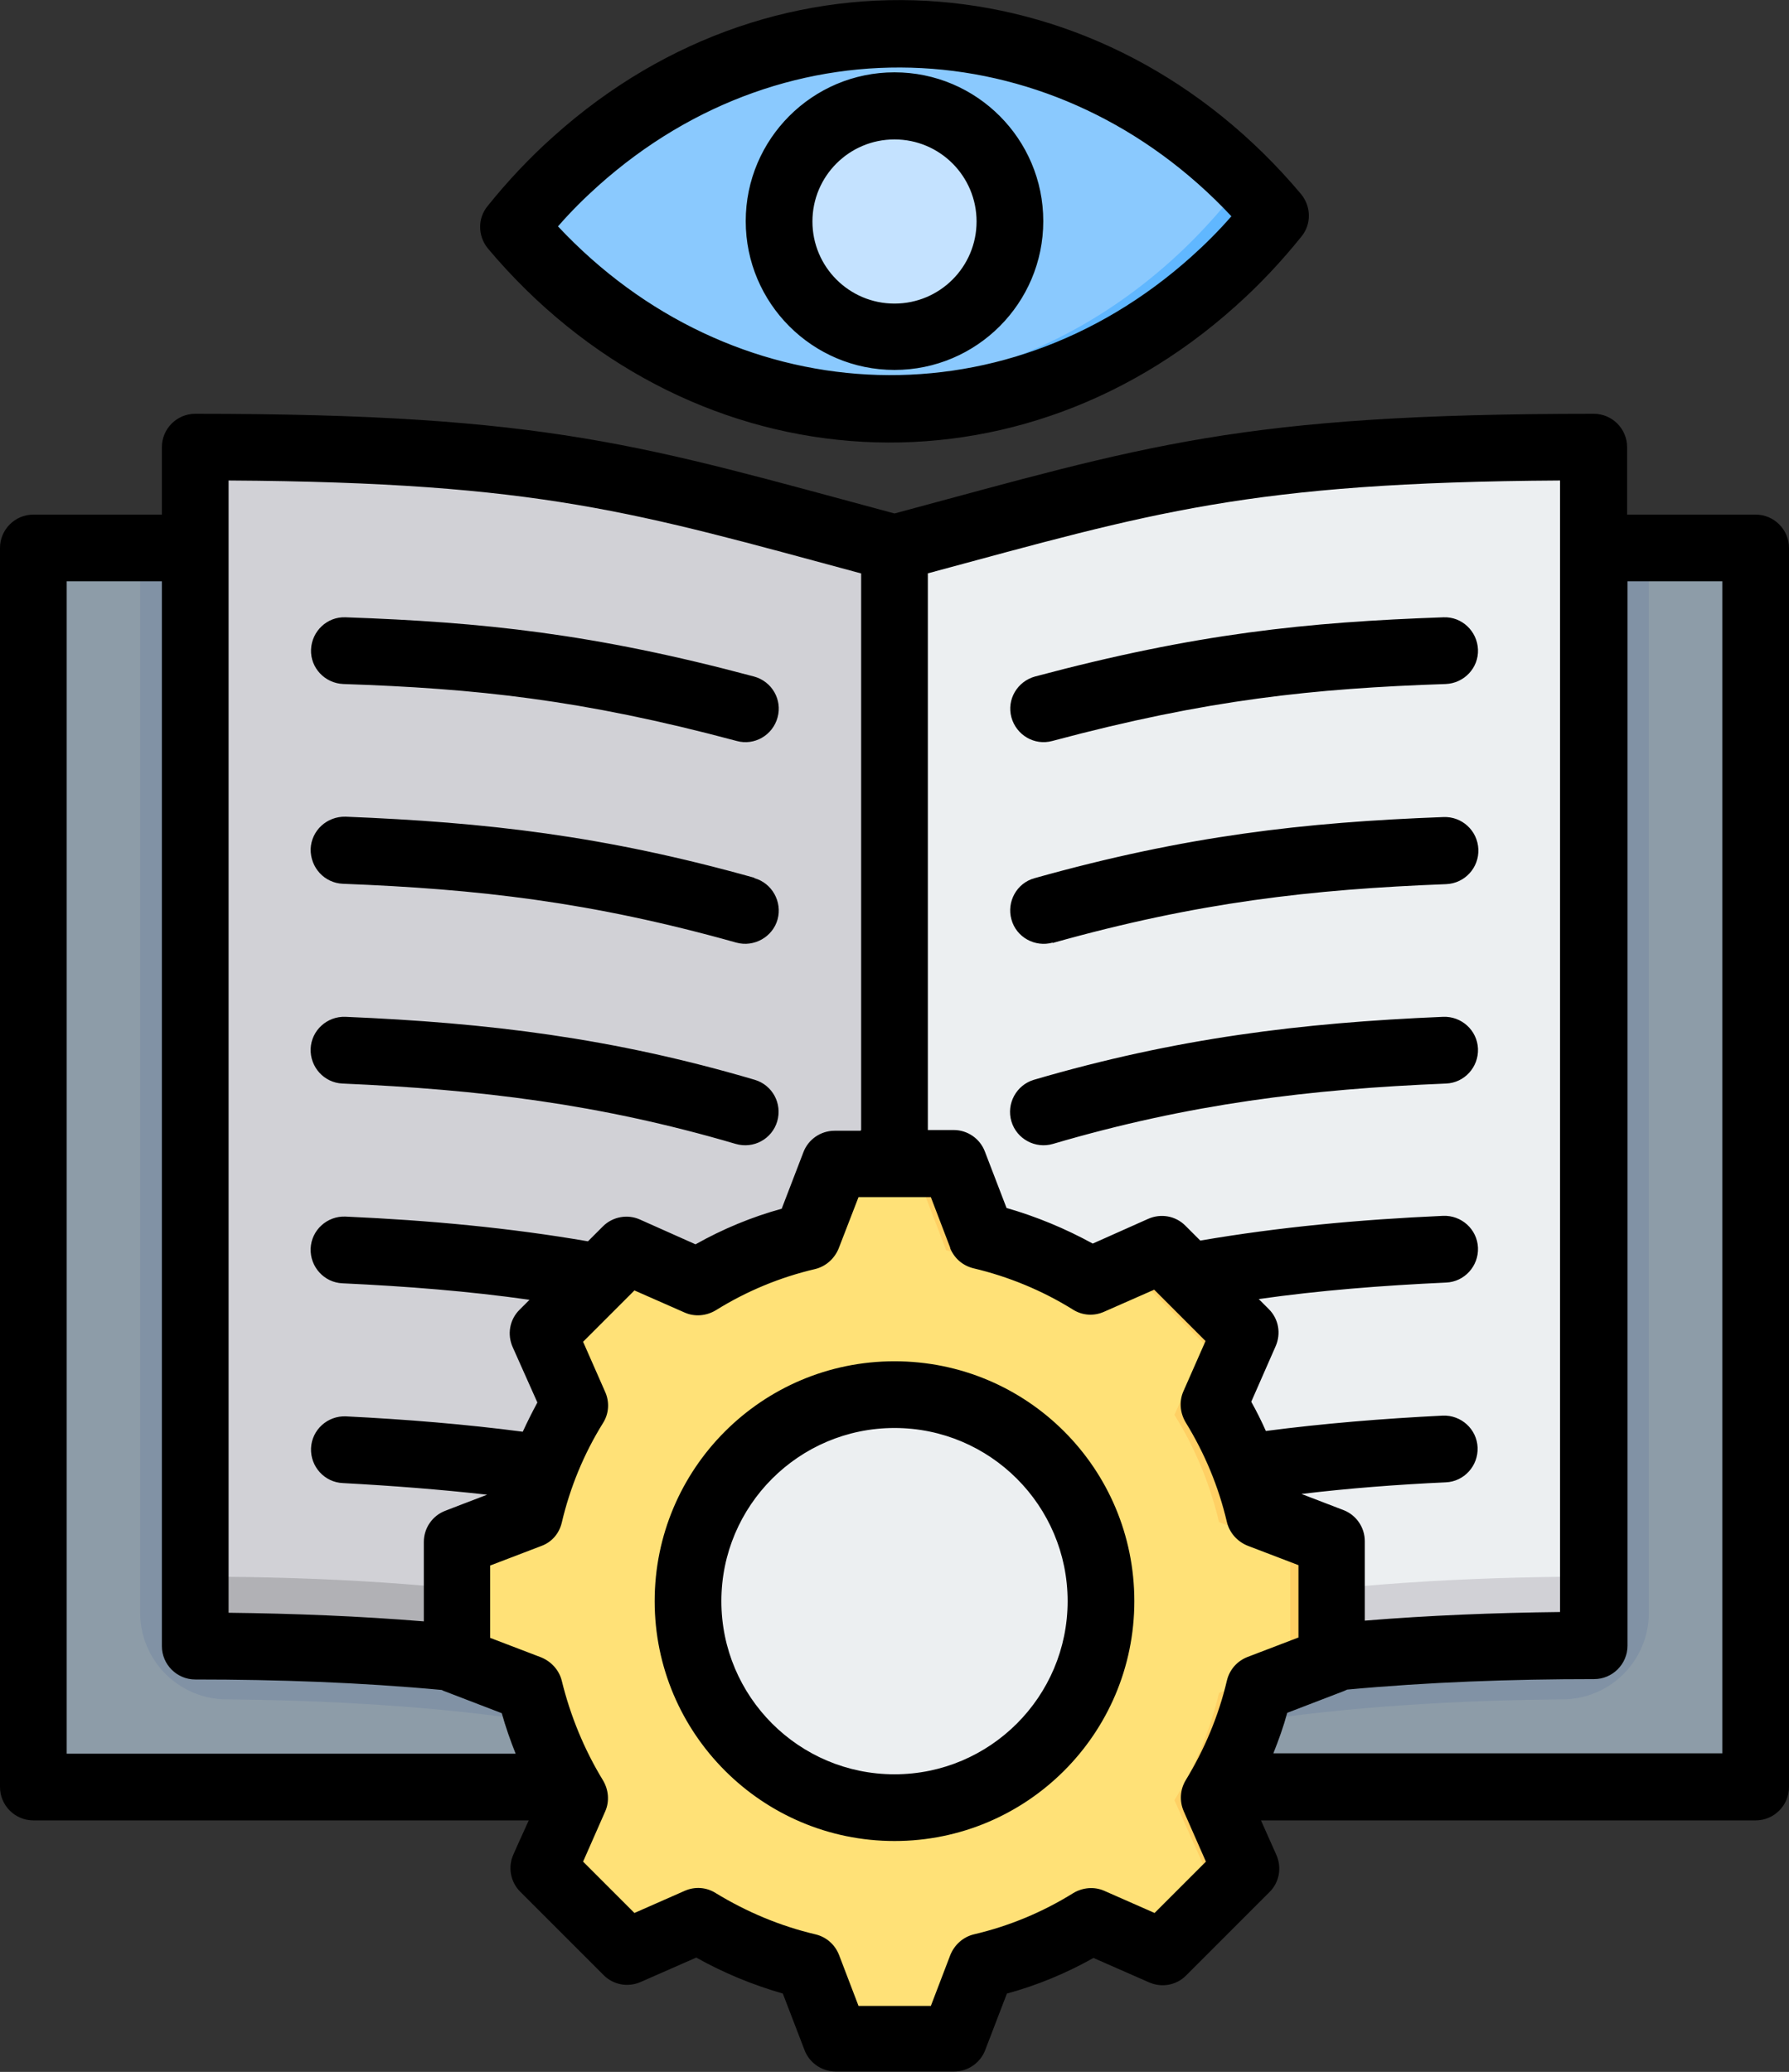 <svg xmlns="http://www.w3.org/2000/svg" id="Layer_1" viewBox="0 0 47.74 55.28"><rect x="0" y="0" width="47.74" height="55.28" fill="#333333" stroke="none"/><defs><style>      .cls-1 {        fill: #ffe177;      }      .cls-1, .cls-2, .cls-3, .cls-4, .cls-5, .cls-6, .cls-7, .cls-8, .cls-9, .cls-10, .cls-11 {        fill-rule: evenodd;      }      .cls-2 {        fill: #60b7ff;      }      .cls-3 {        fill: #8192a5;      }      .cls-4 {        fill: #8d9ca8;      }      .cls-5 {        fill: #eceff1;      }      .cls-6 {        fill: #8ac9fe;      }      .cls-7 {        fill: #ffd064;      }      .cls-8 {        fill: #d1d1d6;      }      .cls-12 {        fill: #c4e2ff;      }      .cls-10 {        fill: #add5fa;      }      .cls-11 {        fill: #b1b1b5;      }    </style></defs><g><g><g><path class="cls-6" d="M15.36,4.3C20.91-.68,28.81-.09,33.73,5.39c.18.21.19.52,0,.73-.42.49-.87.95-1.35,1.39-5.54,4.98-13.44,4.39-18.36-1.09-.18-.21-.19-.52,0-.73.42-.49.87-.95,1.35-1.39h0Z"></path><path class="cls-2" d="M29.07,1.98c1.71.75,3.3,1.9,4.66,3.41.18.21.19.52,0,.73-.42.49-.87.95-1.35,1.39-4.35,3.9-10.15,4.38-14.82,1.76,4.45,1.97,9.7,1.28,13.7-2.32.48-.43.93-.9,1.35-1.39.18-.21.18-.52,0-.73-1.06-1.18-2.26-2.14-3.54-2.86Z"></path></g><g><circle class="cls-12" cx="23.87" cy="5.9" r="3.08"></circle><path class="cls-10" d="M23.59,2.83c.09,0,.18-.01.28-.01,1.7,0,3.08,1.38,3.08,3.08s-1.38,3.08-3.08,3.08c-.09,0-.19,0-.28-.01,1.57-.14,2.8-1.46,2.8-3.07s-1.23-2.93-2.8-3.07Z"></path></g></g><g><path class="cls-4" d="M27.26,47.78v.79c0,.94-.76,1.72-1.71,1.72h-3.33c-.94,0-1.72-.78-1.72-1.72v-.79H1.71c-.54,0-.97-.43-.97-.96V15.47c0-.53.43-.96.97-.96h44.32c.53,0,.97.43.97.96v31.36c0,.53-.44.96-.97.96h-18.77Z"></path><path class="cls-3" d="M3.74,14.51h40.26v28.52c0,1.27-1.02,2.3-2.29,2.31-5.3.05-12.02.59-16.75,3.13-.7.37-1.5.37-2.18,0-4.74-2.53-11.45-3.08-16.75-3.13-1.27-.01-2.29-1.05-2.29-2.31V14.51Z"></path><path class="cls-8" d="M6.05,11.8c8.75.06,11.22.94,17.81,2.71,6.6-1.77,9.07-2.65,17.81-2.71.27,0,.5.09.68.28.19.19.3.41.3.69v30.27c0,.53-.43.96-.96.96-6.41.08-12.81.85-17.37,3.3-.3.16-.62.16-.92,0-4.56-2.44-10.96-3.22-17.37-3.3-.53,0-.96-.43-.96-.96V12.76c0-.27.1-.49.28-.69.19-.19.43-.28.68-.28h0Z"></path><path class="cls-11" d="M42.66,41.11v1.93c0,.53-.43.96-.96.96-6.41.08-12.81.85-17.37,3.3-.3.16-.62.16-.92,0-4.56-2.44-10.96-3.22-17.37-3.3-.53,0-.96-.43-.96-.96v-1.93c0,.52.43.96.96.96,6.41.06,12.81.85,17.37,3.3.3.16.62.16.92,0,4.56-2.44,10.96-3.23,17.37-3.3.53,0,.96-.44.96-.96h0Z"></path><path class="cls-5" d="M23.86,14.51c6.6-1.77,9.07-2.65,17.81-2.71.27,0,.5.09.68.28.19.19.3.41.3.69v30.27c0,.53-.43.96-.96.96-6.41.08-12.81.85-17.37,3.3-.16.08-.31.12-.47.12V14.51Z"></path><path class="cls-8" d="M42.66,41.11v1.93c0,.53-.43.96-.96.96-6.41.08-12.81.85-17.37,3.3-.16.08-.31.12-.47.12v-1.93c.16,0,.31-.04.47-.12,4.56-2.44,10.96-3.23,17.37-3.3.53,0,.96-.44.96-.96Z"></path></g><g><path class="cls-1" d="M26.15,33.36c1.01.24,1.98.64,2.86,1.19l1.86-.83,2.19,2.19-.83,1.86c.55.89.95,1.85,1.19,2.86l1.9.73v3.1l-1.9.73c-.24,1.01-.64,1.98-1.19,2.86l.83,1.86-2.19,2.19-1.86-.83c-.89.55-1.85.95-2.86,1.19l-.73,1.9h-3.1l-.73-1.9c-1.01-.24-1.98-.64-2.86-1.19l-1.86.83-2.19-2.19.83-1.86c-.55-.89-.95-1.85-1.19-2.86l-1.9-.73v-3.1l1.9-.73c.24-1.01.64-1.98,1.19-2.86l-.83-1.86,2.19-2.19,1.86.83c.89-.55,1.85-.95,2.86-1.19l.73-1.9h3.1l.73,1.9Z"></path><path class="cls-7" d="M30.25,33.99l.63-.28,2.19,2.19-.83,1.86c.55.89.95,1.85,1.19,2.86l1.9.73v3.1l-1.9.73c-.24,1.01-.64,1.98-1.19,2.86l.83,1.86-2.19,2.19-.63-.28,1.92-1.92-.83-1.86c.55-.89.95-1.85,1.19-2.86l1.9-.73v-3.1l-1.9-.73c-.24-1.01-.64-1.98-1.19-2.86l.83-1.86-1.92-1.92ZM16.59,33.99l.28-.28,1.86.83c-.13.07-.26.15-.39.23l-1.75-.78ZM26.15,33.36c1.01.24,1.98.64,2.86,1.19l-.51.23c-.89-.55-2.24-1.18-3.25-1.42l-.73-1.9h.9l.73,1.9ZM18.72,51.29l-1.86.83-.28-.28,1.75-.78c.13.08.26.15.39.23ZM29.02,51.29c-.89.55-1.85.95-2.86,1.19l-.73,1.9h-.9l.73-1.9c1.01-.24,2.37-.87,3.26-1.42l.51.23Z"></path><path class="cls-5" d="M23.86,37.52c2.98,0,5.39,2.42,5.39,5.39s-2.42,5.39-5.39,5.39-5.39-2.42-5.39-5.39,2.42-5.39,5.39-5.39h0Z"></path><path class="cls-8" d="M23.86,37.52c.12,0,.24,0,.37.01-2.81.19-5.03,2.52-5.03,5.38s2.22,5.19,5.03,5.38c-.12,0-.24.01-.37.01-2.98,0-5.39-2.42-5.39-5.39s2.42-5.39,5.39-5.39h0Z"></path></g></g><path class="cls-9" d="M14.1,48.57H.89c-.49,0-.89-.4-.89-.89V14.62c0-.49.4-.89.89-.89h3.43v-1.8c0-.49.4-.89.89-.89,9.49,0,11.96.86,18.66,2.66,6.7-1.8,9.17-2.66,18.66-2.66.49,0,.89.4.89.89v1.8h3.43c.49,0,.89.4.89.89v33.06c0,.49-.4.89-.89.89h-13.2l.41.92c.15.34.08.73-.18.99l-2.23,2.23c-.26.26-.65.33-.99.18l-1.48-.65c-.73.41-1.5.73-2.31.95l-.58,1.51c-.13.34-.46.57-.83.57h-3.16c-.37,0-.7-.23-.83-.57,0,0-.58-1.51-.58-1.51-.8-.23-1.58-.55-2.31-.96l-1.48.65c-.34.15-.73.08-.99-.18l-2.23-2.23c-.26-.26-.33-.66-.18-.99,0,0,.22-.5.41-.91h0ZM4.32,15.51H1.78v31.28h11.98c-.14-.35-.27-.72-.37-1.08l-1.51-.58s-.06-.02-.09-.04c-2.15-.2-4.37-.28-6.58-.28-.49,0-.89-.4-.89-.89V15.51ZM24.76,15.3v14.85h.69c.37,0,.7.23.83.57l.58,1.51c.8.23,1.57.55,2.3.95l1.48-.66c.34-.15.73-.08.99.18l.4.4c2.1-.36,4.23-.56,6.48-.66.49-.02.91.36.93.85.02.49-.36.91-.85.93-1.73.08-3.38.21-5,.44l.27.27c.26.26.33.65.18.99l-.65,1.48c.14.25.27.51.39.78,1.53-.2,3.11-.33,4.72-.41.49-.02.91.36.93.85.02.49-.36.91-.85.93-1.31.06-2.6.16-3.85.31l1.12.43c.34.13.57.46.57.83v2.12c1.71-.14,3.46-.21,5.21-.23V12.82c-8.33.05-10.87.86-16.88,2.48h0ZM22.98,30.15v-14.85c-6.01-1.62-8.54-2.43-16.88-2.48v30.21c1.75.02,3.5.09,5.21.23v-2.12c0-.37.23-.7.57-.83,0,0,.67-.26,1.12-.43-1.26-.14-2.54-.24-3.85-.31-.49-.02-.87-.44-.85-.93.02-.49.44-.87.93-.85,1.61.08,3.19.21,4.72.41.12-.26.25-.52.39-.78l-.66-1.48c-.15-.34-.08-.73.18-.99l.27-.27c-1.62-.23-3.27-.36-4.99-.44-.49-.02-.87-.44-.85-.93.02-.49.44-.87.93-.85,2.25.1,4.38.3,6.47.66l.4-.4c.26-.26.66-.33.99-.18,0,0,1.48.66,1.48.66.73-.41,1.5-.73,2.3-.95l.58-1.51c.13-.34.46-.57.83-.57h.69ZM43.43,15.51v28.4c0,.49-.4.89-.89.89-2.21,0-4.43.08-6.59.28-.03.01-.06.03-.09.04,0,0-1.51.58-1.51.58-.1.37-.23.73-.37,1.08h11.98V15.51h-2.53ZM20.12,18.05c.48.13.76.62.63,1.09-.13.48-.62.76-1.09.63-4.15-1.11-6.97-1.4-10.5-1.52-.49-.02-.88-.43-.86-.92s.43-.88.92-.86c3.66.13,6.6.43,10.9,1.58h0ZM20.13,23.43c.47.13.75.63.62,1.1-.13.47-.63.75-1.1.62-3.88-1.09-6.9-1.43-10.5-1.57-.49-.02-.87-.43-.86-.93.02-.49.43-.87.93-.86,3.74.15,6.88.5,10.91,1.63h0ZM20.14,28.81c.47.14.74.63.6,1.11-.14.47-.63.74-1.11.6-3.64-1.07-6.84-1.45-10.49-1.61-.49-.02-.87-.44-.85-.93.02-.49.44-.87.93-.85,3.8.16,7.12.56,10.92,1.68ZM28.08,19.77c-.48.13-.96-.16-1.09-.63-.13-.48.16-.96.63-1.09,4.31-1.15,7.24-1.45,10.9-1.58.49-.02.9.37.92.86s-.37.9-.86.92c-3.53.12-6.35.41-10.5,1.52h0ZM28.1,30.52c-.47.14-.97-.13-1.11-.6-.14-.47.13-.97.6-1.11,3.79-1.11,7.11-1.52,10.92-1.68.49-.02.91.36.93.85.02.49-.36.91-.85.93-3.65.15-6.85.54-10.49,1.61h0ZM28.09,25.15c-.47.13-.97-.14-1.1-.62-.13-.47.14-.97.62-1.1,4.03-1.13,7.17-1.49,10.91-1.63.49-.02.91.36.93.86.02.49-.36.91-.86.93-3.6.14-6.62.48-10.5,1.57ZM25.36,33.3l-.52-1.36h-1.93l-.53,1.37c-.11.27-.34.48-.63.55-.94.22-1.83.59-2.65,1.1-.25.15-.56.18-.83.06l-1.34-.59-1.37,1.37.59,1.34c.12.27.1.58-.06.83-.51.82-.88,1.72-1.1,2.66-.07.29-.27.52-.55.62l-1.36.52v1.93l1.36.52c.27.11.48.34.55.62.23.94.6,1.84,1.1,2.66.15.25.18.56.06.83l-.59,1.34,1.37,1.37,1.34-.59c.27-.12.58-.1.83.06.82.5,1.72.88,2.66,1.1.29.07.52.27.63.55l.52,1.36h1.93l.52-1.36c.11-.27.34-.48.63-.55.94-.22,1.83-.59,2.65-1.1.25-.15.56-.18.83-.06l1.34.59,1.37-1.37-.59-1.34c-.12-.27-.1-.58.05-.83.5-.82.88-1.72,1.1-2.66.07-.29.27-.52.55-.63l1.36-.52v-1.93l-1.36-.52c-.27-.11-.48-.34-.55-.63-.22-.94-.59-1.83-1.1-2.66-.15-.25-.18-.56-.06-.83l.59-1.34-1.37-1.37-1.34.59c-.27.12-.58.1-.83-.06-.82-.51-1.72-.88-2.65-1.1-.29-.07-.52-.27-.63-.55h0ZM23.87,36.32c3.54,0,6.4,2.86,6.4,6.4s-2.87,6.4-6.4,6.4-6.4-2.87-6.4-6.4,2.86-6.4,6.4-6.4h0ZM23.87,38.1c-2.55,0-4.62,2.07-4.62,4.62s2.07,4.62,4.62,4.62,4.62-2.07,4.62-4.62-2.07-4.62-4.62-4.62h0ZM14.77,3.64c6.05-5.43,14.73-4.67,19.95,1.54.27.33.28.8.01,1.13-.53.66-1.12,1.29-1.76,1.86-6.05,5.43-14.73,4.67-19.95-1.54-.27-.33-.28-.8-.01-1.13.53-.66,1.12-1.29,1.76-1.86ZM15.96,4.96c-.38.34-.74.7-1.07,1.08,4.59,4.9,11.81,5.37,16.9.81.38-.34.74-.7,1.07-1.08C28.27.87,21.05.4,15.96,4.96h0ZM23.87,1.93c2.19,0,3.97,1.78,3.97,3.97s-1.78,3.97-3.97,3.97-3.97-1.78-3.97-3.97,1.78-3.97,3.97-3.97h0ZM23.87,3.72c-1.21,0-2.19.98-2.19,2.19s.98,2.19,2.19,2.19,2.19-.98,2.19-2.19-.98-2.19-2.19-2.19h0Z"></path></svg>